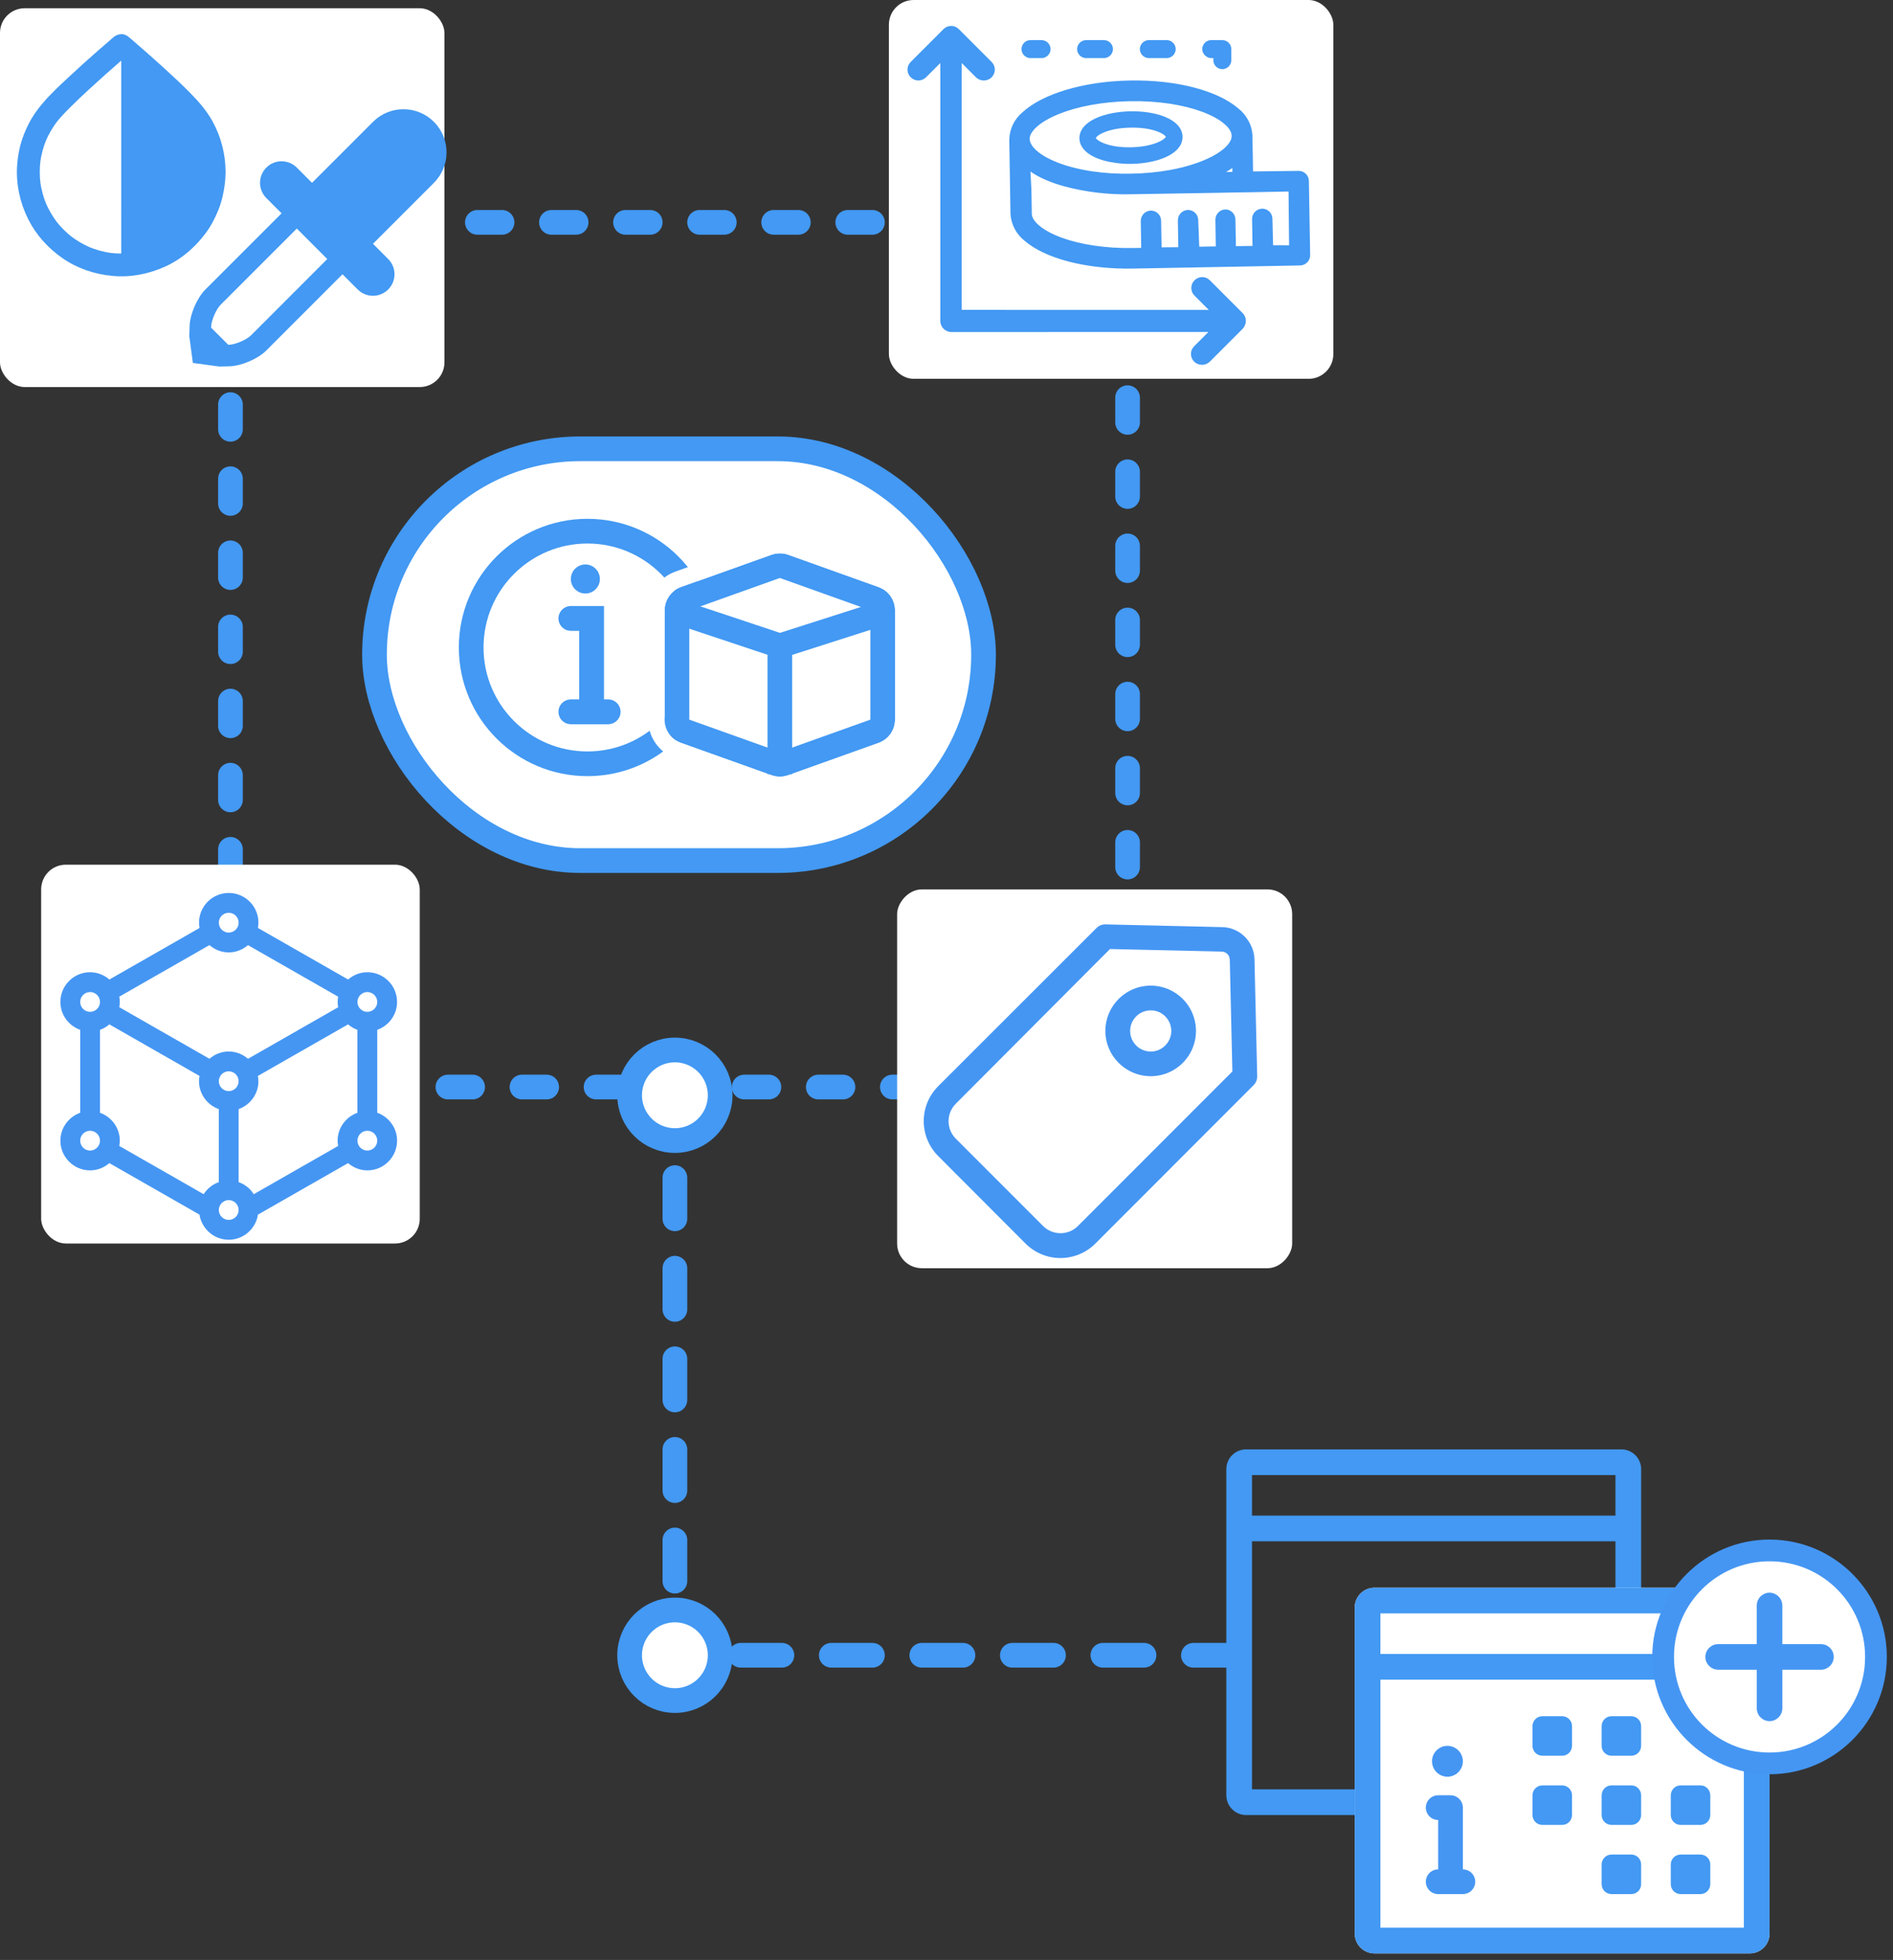 <svg xmlns="http://www.w3.org/2000/svg" width="230" height="238" viewBox="0 0 230 238">
    <rect x="0" y="0" width="230" height="238" fill="#333333" stroke="none"/>
    <g fill="none" fill-rule="evenodd">
        <rect width="74" height="50" x="45.5" y="54.5" fill="#FFF" stroke="#4399F3" stroke-width="3" rx="25"/>
        <g transform="translate(55.75 63)">
            <circle cx="15.624" cy="15.624" r="14.124" fill="#FFF" stroke="#4399F3" stroke-width="3"/>
            <path fill="#4399F3" fill-rule="nonzero" stroke="#4399F3" d="M13.608 24.444c-.557 0-1.008-.451-1.008-1.008 0-.531.411-.967.933-1.005l.075-.003h1.512v-9.324h-1.512c-.531 0-.967-.411-1.005-.933l-.003-.075c0-.531.411-.967.933-1.005l.075-.003h3.528l-.001 11.339 1.009.001c.557 0 1.008.451 1.008 1.008 0 .531-.411.967-.933 1.005l-.075.003h-4.536z"/>
            <circle cx="15.372" cy="7.308" r="1.764" fill="#4399F3"/>
            <g>
                <path fill="#FFF" stroke="#4399F3" stroke-linejoin="square" stroke-width="3" d="M39.505 5.773c-.327-.117-.683-.117-1.01 0l-11 3.929c-.298.106-.547.3-.721.548-.174.247-.274.547-.274.864v13.272c0 .317.1.617.274.864.174.247.423.442.721.548l11 3.929c.327.117.683.117 1.01 0l11-3.929c.298-.106.547-.3.721-.548.174-.247.274-.547.274-.864V11.114c0-.317-.1-.617-.274-.864-.174-.247-.423-.442-.721-.548l-11-3.929z"/>
                <path stroke="#FFF" stroke-width="2" d="M40.345 3.419c-.87-.311-1.82-.311-2.69 0l-11 3.928c-.796.284-1.46.804-1.925 1.463-.464.66-.73 1.459-.73 2.304v13.272c0 .845.266 1.645.73 2.304.465.66 1.129 1.179 1.925 1.463l11 3.928c.87.311 1.82.311 2.69 0l11-3.928c.796-.284 1.46-.804 1.925-1.463.464-.66.73-1.459.73-2.304V11.114c0-.845-.266-1.645-.73-2.304-.465-.66-1.129-1.179-1.925-1.463l-11-3.928z"/>
            </g>
            <path fill="#4399F3" fill-rule="nonzero" d="M51.043 10l.914 2.857L40.5 16.523V31h-3V16.509l-10.974-3.657.948-2.846L39.01 13.85 51.043 10z"/>
        </g>
        <g fill-rule="nonzero">
            <path fill="#4399F3" d="M48 0c1.325 0 2.4 1.075 2.4 2.4V42c0 1.325-1.075 2.4-2.4 2.4H2.4C1.075 44.4 0 43.325 0 42V2.4C0 1.075 1.075 0 2.4 0H48zm-.72 11.16H3.12v30.12h44.16V11.16zm0-8.04H3.12v4.92h44.16V3.12z" transform="translate(149 176)"/>
            <g>
                <path fill="#FFF" d="M48 6c1.325 0 2.4 1.075 2.4 2.4V48c0 1.325-1.075 2.4-2.4 2.4H2.4C1.075 50.4 0 49.325 0 48V8.4C0 7.075 1.075 6 2.4 6H48z" transform="translate(149 176) translate(15.6 10.8)"/>
                <path fill="#4399F3" d="M48 6c1.325 0 2.4 1.075 2.4 2.4V48c0 1.325-1.075 2.4-2.4 2.4H2.4C1.075 50.4 0 49.325 0 48V8.4C0 7.075 1.075 6 2.4 6H48zm-.72 11.16H3.12v30.12h44.16V17.16zm0-8.04H3.12v4.92h44.16V9.12z" transform="translate(149 176) translate(15.6 10.8)"/>
                <path fill="#4596F3" d="M11.265 25.2c.759 0 1.442.457 1.732 1.157.291.7.13 1.508-.406 2.044-.536.535-1.343.697-2.044.406-.7-.29-1.157-.973-1.157-1.732 0-1.035.84-1.875 1.875-1.875zM14.2 40.64c-.282-.282-.663-.44-1.06-.44v-7.5c0-.398-.16-.78-.44-1.06-.282-.282-.663-.44-1.061-.44h-1.5c-.829 0-1.5.671-1.5 1.5 0 .828.671 1.5 1.5 1.5v6c-.829 0-1.5.671-1.5 1.5 0 .828.671 1.5 1.5 1.5h3c.398 0 .78-.157 1.06-.439.282-.281.44-.664.44-1.061 0-.398-.158-.78-.44-1.06z" transform="translate(149 176) translate(15.6 10.8)"/>
                <path fill="#4399F3" d="M38.4 31.2v2.4c0 .663.537 1.2 1.2 1.2H42c.663 0 1.2-.537 1.2-1.2v-2.4c0-.663-.537-1.2-1.2-1.2h-2.4c-.663 0-1.2.537-1.2 1.2zM38.4 39.6V42c0 .663.537 1.2 1.2 1.2H42c.663 0 1.2-.537 1.2-1.2v-2.4c0-.663-.537-1.2-1.2-1.2h-2.4c-.663 0-1.2.537-1.2 1.2zM21.6 22.8v2.4c0 .663.537 1.2 1.2 1.2h2.4c.663 0 1.2-.537 1.2-1.2v-2.4c0-.663-.537-1.2-1.2-1.2h-2.4c-.663 0-1.2.537-1.2 1.2zM30 22.8v2.4c0 .663.537 1.2 1.199 1.2H33.6c.662 0 1.199-.537 1.199-1.2v-2.4c0-.663-.537-1.2-1.199-1.2H31.2c-.662 0-1.199.537-1.199 1.2zM30 31.2v2.4c0 .663.537 1.2 1.199 1.2H33.6c.662 0 1.199-.537 1.199-1.2v-2.4c0-.663-.537-1.2-1.199-1.2H31.2c-.662 0-1.199.537-1.199 1.2zM30 39.6V42c0 .663.537 1.2 1.199 1.2H33.6c.662 0 1.199-.537 1.199-1.2v-2.4c0-.663-.537-1.2-1.199-1.2H31.2c-.662 0-1.199.537-1.199 1.2zM21.6 31.2v2.4c0 .663.537 1.2 1.199 1.2H25.2c.662 0 1.199-.537 1.199-1.2v-2.4c0-.663-.537-1.2-1.199-1.2H22.8c-.662 0-1.199.537-1.199 1.2z" transform="translate(149 176) translate(15.6 10.8)"/>
                <g>
                    <path fill="#4596F3" d="M14.4.15C6.54.15.15 6.54.15 14.4S6.54 28.65 14.4 28.65s14.25-6.39 14.25-14.25S22.26.15 14.4.15z" transform="translate(149 176) translate(15.6 10.8) translate(36)"/>
                    <path fill="#FFF" d="M14.4 26.01c-6.42 0-11.61-5.19-11.61-11.61 0-6.42 5.19-11.61 11.61-11.61 6.42 0 11.61 5.19 11.61 11.61 0 6.42-5.19 11.61-11.61 11.61z" transform="translate(149 176) translate(15.6 10.8) translate(36)"/>
                    <path fill="#4596F3" d="M20.646 12.848h-4.694V8.154c0-.847-.706-1.553-1.552-1.553-.847 0-1.553.706-1.553 1.553v4.694H8.153c-.846 0-1.552.705-1.552 1.552 0 .423.177.812.46 1.095.282.282.67.459 1.094.459h4.694v4.694c0 .423.176.812.459 1.094.283.283.67.46 1.094.46.847 0 1.553-.707 1.553-1.553v-4.694h4.694c.846 0 1.552-.706 1.552-1.552-.001-.85-.673-1.555-1.555-1.555z" transform="translate(149 176) translate(15.6 10.8) translate(36)"/>
                </g>
            </g>
        </g>
        <path stroke="#4399F3" stroke-dasharray="3 6" stroke-linecap="round" stroke-width="3" d="M31 27h103c1.657 0 3 1.343 3 3v99c0 1.657-1.343 3-3 3H31c-1.657 0-3-1.343-3-3V30c0-1.657 1.343-3 3-3z"/>
        <g transform="translate(5 105)">
            <rect width="46" height="46" fill="#FFF" rx="3"/>
            <path fill="#4596F3" fill-rule="nonzero" d="M26.342 42.493l10.949-6.257c.634.542 1.446.885 2.343.885 1.99 0 3.61-1.619 3.61-3.61 0-1.567-1.011-2.89-2.407-3.387v-10.07c1.396-.499 2.406-1.822 2.406-3.386 0-1.992-1.618-3.61-3.61-3.61-.896 0-1.708.343-2.34.884L26.338 7.68c.036-.204.063-.418.063-.637 0-1.992-1.619-3.61-3.61-3.61-1.99 0-3.609 1.618-3.609 3.61 0 .22.027.433.066.64L8.29 13.945c-.635-.544-1.447-.887-2.343-.887-1.991 0-3.61 1.618-3.61 3.61 0 1.567 1.011 2.89 2.407 3.386v10.07c-1.396.5-2.406 1.823-2.406 3.387 0 1.991 1.618 3.61 3.609 3.61.896 0 1.708-.343 2.34-.885l10.949 6.257c.273 1.723 1.756 3.05 3.555 3.05 1.799 0 3.281-1.327 3.552-3.05h-.001zm-2.35-3.947V29.68c1.397-.5 2.407-1.823 2.407-3.387 0-.22-.027-.433-.066-.64l10.957-6.263c.334.289.716.512 1.137.665v10.07c-1.396.5-2.406 1.823-2.406 3.387 0 .22.027.433.066.64l-10.256 5.86c-.425-.677-1.071-1.194-1.838-1.465zm-4.246 1.465l-10.257-5.86c.04-.207.067-.42.067-.64 0-1.567-1.011-2.89-2.407-3.387v-10.07c.422-.15.807-.376 1.137-.664l10.957 6.262c-.036.207-.063.42-.063.64 0 1.568 1.01 2.891 2.407 3.387v8.868c-.767.27-1.414.788-1.841 1.464zM36.09 17.308l-10.957 6.263c-.635-.545-1.447-.888-2.344-.888-.896 0-1.708.343-2.34.885L9.493 17.305c.036-.204.063-.418.063-.637 0-.22-.027-.433-.066-.64l10.957-6.263c.635.544 1.447.887 2.343.887.897 0 1.709-.343 2.34-.884l10.958 6.262c-.036.205-.064.418-.064.638 0 .22.028.433.067.64zm-13.3 10.187c-.662 0-1.204-.54-1.204-1.203 0-.661.542-1.203 1.203-1.203.662 0 1.204.542 1.204 1.203 0 .662-.542 1.203-1.204 1.203zm16.843 7.22c-.662 0-1.203-.542-1.203-1.204 0-.662.541-1.203 1.203-1.203s1.203.541 1.203 1.203-.541 1.203-1.203 1.203zm0-19.25c.662 0 1.203.54 1.203 1.202 0 .662-.541 1.203-1.203 1.203s-1.203-.54-1.203-1.203c0-.661.541-1.203 1.203-1.203zM22.79 5.838c.662 0 1.204.542 1.204 1.203 0 .662-.542 1.203-1.204 1.203-.661 0-1.203-.54-1.203-1.203 0-.661.542-1.203 1.203-1.203zM5.947 15.464c.661 0 1.203.542 1.203 1.203 0 .662-.542 1.203-1.203 1.203-.662 0-1.203-.54-1.203-1.203 0-.661.541-1.203 1.203-1.203zm0 19.25c-.662 0-1.203-.541-1.203-1.203s.541-1.203 1.203-1.203c.661 0 1.203.541 1.203 1.203s-.542 1.203-1.203 1.203zm16.843 8.422c-.661 0-1.203-.54-1.203-1.203 0-.661.542-1.203 1.203-1.203.662 0 1.204.542 1.204 1.203 0 .662-.542 1.203-1.204 1.203z"/>
        </g>
        <g transform="matrix(-1 0 0 1 157 108)">
            <rect width="48" height="46" fill="#FFF" rx="3"/>
            <path fill="#4596F3" fill-rule="nonzero" d="M23.776 4.69c-.288-.295-.686-.454-1.096-.44L8.5 4.58c-2.146.043-3.877 1.774-3.92 3.92l-.33 14.18c-.01.41.15.806.44 1.095L23.905 43c1.127 1.129 2.656 1.765 4.25 1.765 1.595 0 3.125-.636 4.25-1.765L43 32.39c1.13-1.127 1.766-2.656 1.766-4.25 0-1.595-.637-3.125-1.766-4.25L23.776 4.69zM40.87 30.27l-10.6 10.599c-.563.564-1.326.88-2.121.88-.797 0-1.56-.316-2.123-.88l-18.76-18.76.314-13.555c0-.552.448-1 1-1l13.555-.314 18.734 18.785c.565.563.881 1.326.881 2.123 0 .795-.316 1.559-.88 2.121z"/>
            <path fill="#4596F3" fill-rule="nonzero" d="M21.074 13.295c-1.572-1.572-3.938-2.043-5.992-1.191-2.055.851-3.395 2.857-3.395 5.082 0 2.224 1.34 4.228 3.395 5.08 2.055.851 4.42.38 5.992-1.192 1.041-1.025 1.627-2.428 1.627-3.888 0-1.463-.586-2.864-1.627-3.891zm-2.12 5.66c-.714.715-1.79.93-2.724.543-.933-.387-1.543-1.299-1.543-2.31 0-1.012.61-1.924 1.543-2.311.934-.387 2.01-.172 2.725.543.976.976.976 2.558 0 3.535z"/>
        </g>
        <g transform="translate(0 1)">
            <rect width="54" height="46" fill="#FFF" rx="3"/>
            <g fill="#4399F3" fill-rule="nonzero">
                <path d="M22.647 16.88c0 .511-.035 1.025-.104 1.534.017-.122.035-.246.049-.367-.136.984-.401 1.949-.785 2.863.044-.11.094-.22.138-.331-.38.895-.873 1.734-1.465 2.503.072-.094.145-.186.219-.279-.592.763-1.278 1.448-2.038 2.038.094-.072.186-.145.279-.218-.771.594-1.61 1.084-2.504 1.464.11-.044.221-.094.332-.138-.915.387-1.88.65-2.863.785.122-.017.246-.034.366-.048-1.015.135-2.047.135-3.064 0 .121.016.246.034.366.048-.984-.135-1.948-.4-2.863-.785.11.044.221.094.332.138-.896-.38-1.734-.873-2.504-1.464.094.072.186.145.279.218-.763-.591-1.448-1.278-2.038-2.038l.218.28c-.594-.772-1.084-1.61-1.464-2.504.044.11.094.22.138.331-.387-.914-.65-1.879-.785-2.863.017.122.035.246.049.367-.136-1.012-.136-2.034-.003-3.047-.017.122-.035.246-.049.366.136-.992.401-1.962.788-2.885-.044.11-.094.221-.138.332.384-.901.881-1.748 1.478-2.522l-.218.28c.528-.678 1.126-1.297 1.734-1.9.725-.726 1.467-1.426 2.222-2.121 1.347-1.244 2.719-2.46 4.103-3.662.29-.251.58-.5.874-.749H11.77c.822.702 1.637 1.412 2.445 2.128 1.527 1.351 3.04 2.72 4.49 4.148.695.687 1.389 1.384 1.99 2.155l-.218-.279c.597.774 1.094 1.62 1.478 2.522-.044-.11-.094-.221-.138-.332.387.923.652 1.893.788 2.885-.017-.121-.035-.246-.049-.366.055.5.09 1.006.09 1.513.003.721.636 1.416 1.382 1.382.746-.035 1.384-.608 1.381-1.382-.007-2.135-.546-4.249-1.572-6.12-.719-1.31-1.702-2.435-2.75-3.494-.967-.98-1.975-1.92-2.995-2.849-.95-.868-1.91-1.724-2.88-2.57-.491-.428-.985-.86-1.482-1.282-.007-.007-.014-.011-.02-.016-.274-.233-.606-.422-.979-.404-.384.017-.684.155-.978.404-.608.518-1.21 1.043-1.81 1.568-1.269 1.112-2.522 2.235-3.751 3.388-1.106 1.036-2.239 2.083-3.195 3.26-.435.532-.842 1.09-1.19 1.68-.349.59-.633 1.212-.888 1.848-.49 1.216-.749 2.514-.84 3.82-.149 2.248.348 4.514 1.357 6.522.956 1.904 2.425 3.516 4.17 4.725 1.793 1.243 3.903 1.945 6.065 2.144 2.214.208 4.435-.235 6.45-1.157 1.945-.888 3.581-2.315 4.856-4.018.647-.864 1.133-1.803 1.54-2.798.418-1.023.657-2.08.795-3.171.062-.495.097-.988.097-1.485 0-.722-.636-1.417-1.382-1.382-.75.04-1.381.613-1.381 1.387z" transform="translate(2 3)"/>
                <path d="M24.029 16.88c0 6.238-5.057 11.295-11.296 11.295V1.53s6.65 5.658 8.722 8.176c1.606 1.947 2.574 4.448 2.574 7.174z" transform="translate(2 3)"/>
            </g>
            <path fill="#4399F3" fill-rule="nonzero" d="M47.167 30.454l-1.85-1.851L52.72 21.2c2.047-2.047 2.047-5.36 0-7.404-2.045-2.044-5.358-2.044-7.401 0L37.912 21.2l-1.85-1.851c-1.022-1.02-2.682-1.02-3.7 0-1.023 1.022-1.023 2.678 0 3.702l1.85 1.852-9.258 9.255c-1.02 1.02-1.881 3.022-1.92 4.467L23 39.838l.434 3.237 3.24.436 1.215-.032c1.443-.04 3.444-.898 4.469-1.922l9.253-9.255 1.85 1.85c1.022 1.022 2.68 1.022 3.702 0 1.027-1.017 1.027-2.675.004-3.698zM30.508 39.71c-.55.55-1.907 1.135-2.686 1.155l-.091.002-2.083-2.08.002-.091c.024-.78.604-2.138 1.157-2.689l9.255-9.255 3.701 3.703-9.255 9.255z"/>
        </g>
        <g transform="translate(108)">
            <rect width="54" height="46" fill="#FFF" rx="3"/>
            <g fill="#4399F3" fill-rule="nonzero">
                <path d="M40.982 35.133l-3.986-3.985c-.519-.52-1.343-.52-1.863 0s-.52 1.344 0 1.863l1.733 1.733-30.021-.001V4.765l1.733 1.733c.26.26.606.39.952.39.347 0 .694-.13.953-.39.52-.52.52-1.343 0-1.863L6.498.65c-.52-.52-1.344-.52-1.863 0L.65 4.635c-.52.52-.52 1.344 0 1.863.52.52 1.343.52 1.863 0l1.733-1.733v31.321c0 .736.606 1.344 1.343 1.344l31.233-.002-1.733 1.733c-.519.52-.519 1.344 0 1.863.261.26.606.39.953.39s.694-.131.953-.39l3.985-3.985c.521-.563.521-1.386.002-1.905z" transform="translate(2 2.888)"/>
                <path stroke="#FFF" stroke-width=".5" d="M15.206 4.418h1.344c.736 0 1.343-.606 1.343-1.343-.001-.737-.609-1.342-1.345-1.342h-1.344c-.736 0-1.341.605-1.341 1.343 0 .736.605 1.342 1.343 1.342h0zM21.963 4.418h2.166c.736 0 1.343-.606 1.343-1.343s-.607-1.342-1.343-1.342h-2.166c-.736 0-1.344.605-1.344 1.343.002.736.608 1.342 1.344 1.342zM29.588 4.418h2.166c.736 0 1.344-.606 1.344-1.343-.002-.737-.608-1.342-1.344-1.342h-2.166c-.736 0-1.344.605-1.344 1.343 0 .736.608 1.342 1.344 1.342zM37.169 4.418c0 .736.606 1.344 1.344 1.344.736 0 1.343-.606 1.343-1.344l-.001-1.342c0-.738-.606-1.343-1.344-1.343h-1.344c-.736 0-1.343.605-1.343 1.343.001.736.651 1.342 1.345 1.342h0z" transform="translate(2 2.888)"/>
            </g>
            <g fill="#4399F3" fill-rule="nonzero" stroke="#4399F3" stroke-width=".5">
                <path d="M11.686 15.057c.677-.446 1.306-.96 1.878-1.534.57-.564 1.083-1.183 1.533-1.847 1.148-1.706 1.635-3.492.64-4.487-1.371-1.361-4.224.061-6.335 2.173-2.112 2.111-3.534 4.964-2.173 6.334.965.954 2.751.507 4.457-.64h0zm-1.25-4.63c2.102-2.112 3.9-2.477 4.204-2.173.306.305-.06 2.101-2.162 4.213-2.101 2.113-3.909 2.467-4.214 2.153-.304-.314.061-2.092 2.173-4.194h0z" transform="rotate(44 13.932 36.265)"/>
                <path d="M18.428.086c1.203-.135 2.405.26 3.304 1.088h0l3.276 3.276L29.13.367c.19-.18.434-.27.679-.27.244 0 .488.09.684.274h0l6.376 6.376c.19.189.295.444.295.71 0 .267-.107.524-.294.709h0L22.524 22.544c-4.055 4.055-8.505 6.474-11.661 6.641-1.202.124-2.4-.268-3.303-1.088h0l-6.363-6.383C.374 20.82-.02 19.612.117 18.405.296 15.26 2.705 10.77 6.758 6.718 10.812 2.664 15.271.254 18.428.086zm11.38 2.41l-3.538 3.55-1.067 1.056-1.532 1.542-7.504 7.493c-1.928 1.966-4.133 3.647-6.542 4.986-.667.364-1.355.685-2.062.958-.82.323-1.68.537-2.555.637L7.024 24.6l2.036 2.037c.39.391 1.032.539 1.839.486.871-.057 1.932-.352 3.11-.879 2.155-.963 4.693-2.698 7.186-5.191l.839-.839-2.474-2.483c-.188-.188-.294-.443-.294-.709 0-.266.106-.522.294-.71.197-.185.441-.274.685-.274.244 0 .488.09.679.27l2.49 2.49 1.806-1.774-2.472-2.48c-.189-.188-.294-.443-.294-.71 0-.267.106-.524.296-.711.195-.183.439-.273.683-.273.244 0 .488.09.679.27l2.545 2.442 1.773-1.774-2.474-2.483c-.182-.199-.27-.441-.27-.684 0-.243.088-.485.276-.69.191-.18.435-.269.679-.269.244 0 .488.09.679.27l2.49 2.489 1.787-1.772-2.473-2.482c-.188-.185-.295-.442-.295-.71 0-.266.106-.52.297-.71.194-.183.438-.273.683-.273.244 0 .488.09.679.27l2.49 2.451 1.764-1.687-4.935-5.01zm-11.341-.381c-.874.052-1.937.345-3.116.868-2.16.959-4.702 2.692-7.195 5.183-2.488 2.49-4.22 5.025-5.183 7.178-.527 1.179-.823 2.24-.881 3.113-.054.809.092 1.453.481 1.845.46.426 1.202.567 2.132.465.997-.11 2.204-.505 3.55-1.173.988-.503 1.938-1.084 2.838-1.735 1.297-.933 2.512-1.973 3.633-3.11 1.135-1.128 2.175-2.344 3.113-3.637.652-.9 1.232-1.85 1.737-2.84.68-1.339 1.08-2.554 1.196-3.55.108-.934-.027-1.675-.46-2.108-.393-.397-1.037-.548-1.845-.5zm4.266 2.901c-.097.72-.275 1.454-.574 2.298l.368-.357L23.59 5.88l-.856-.863z" transform="rotate(44 13.932 36.265)"/>
            </g>
        </g>
        <path stroke="#4399F3" stroke-dasharray="5 6" stroke-linecap="round" stroke-width="3" d="M82 132v69h69"/>
        <circle cx="82" cy="201" r="5.5" fill="#FFF" stroke="#4399F3" stroke-width="3"/>
        <circle cx="82" cy="133" r="5.5" fill="#FFF" stroke="#4399F3" stroke-width="3"/>
    </g>
</svg>
